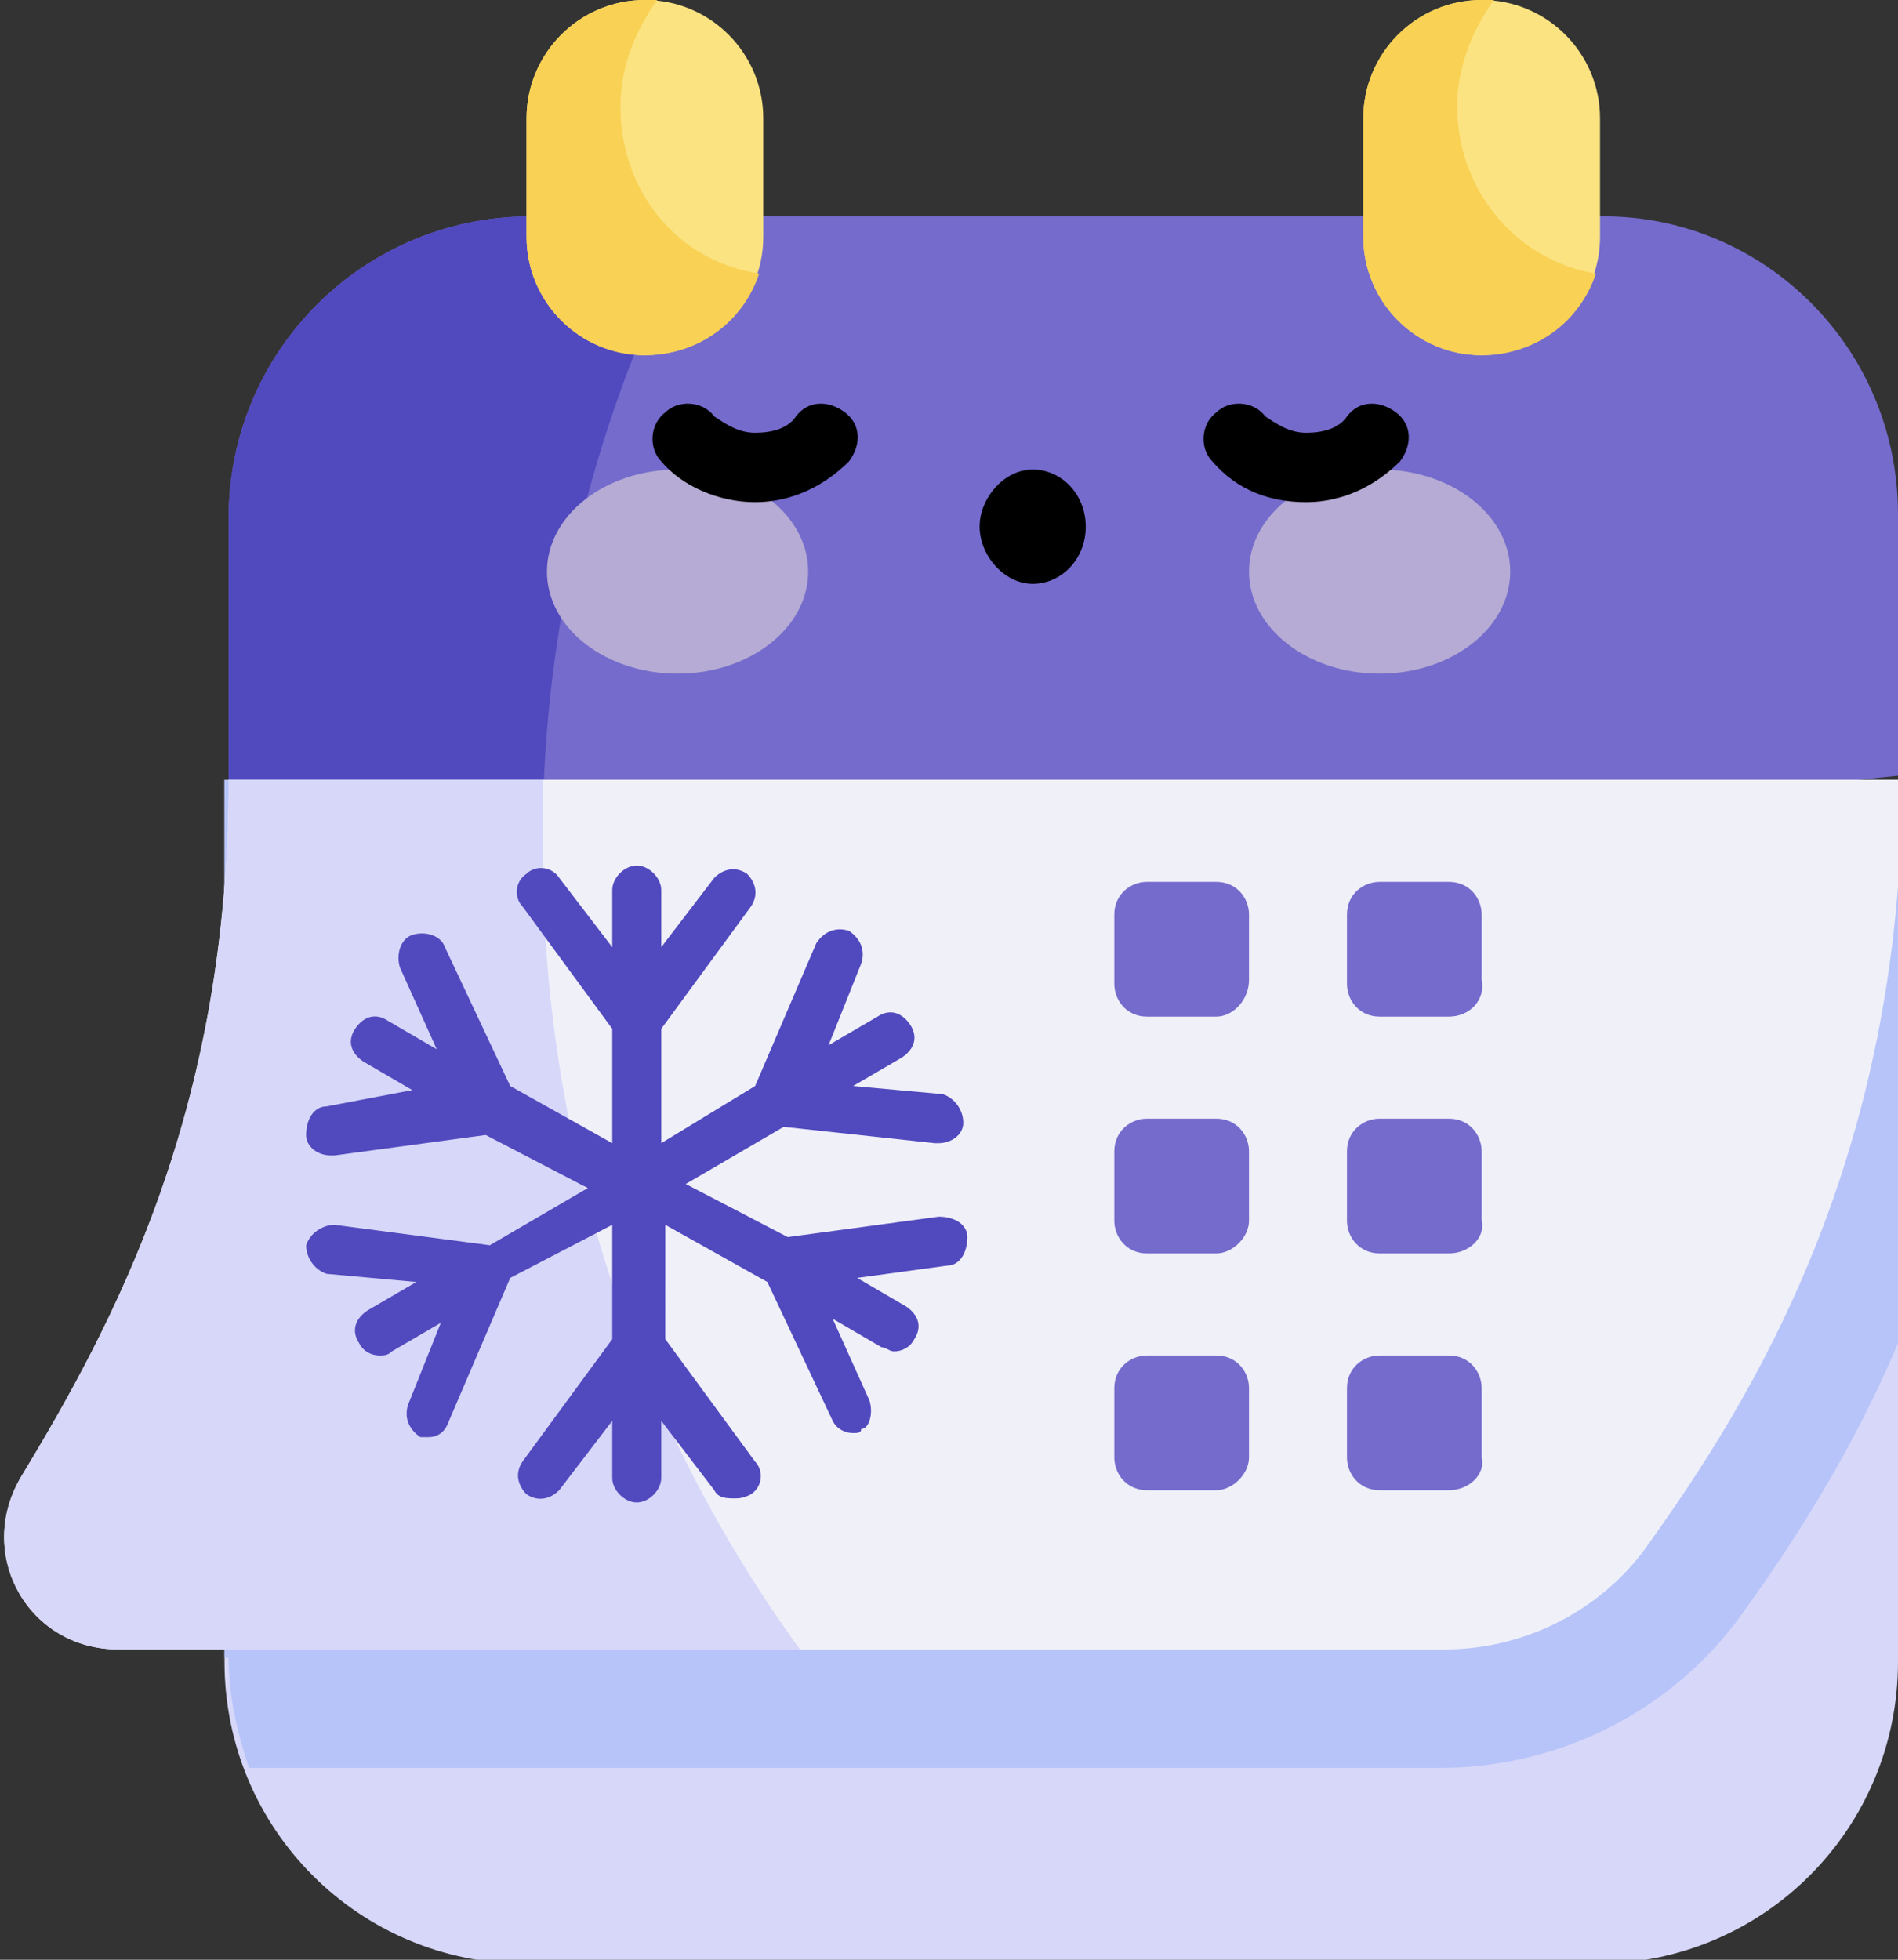 <?xml version="1.0" encoding="utf-8"?>
<!-- Generator: Adobe Illustrator 25.4.1, SVG Export Plug-In . SVG Version: 6.00 Build 0)  -->
<svg version="1.1" id="Layer_1" xmlns="http://www.w3.org/2000/svg" xmlns:xlink="http://www.w3.org/1999/xlink" x="0px" y="0px"
	 width="46.5px" height="48px" viewBox="0 0 46.5 48" style="enable-background:new 0 0 46.5 48;" xml:space="preserve">
<rect x="0" y="0" width="46.5" height="48" fill="#333333" stroke="none"/>
<style type="text/css">
	.st0{fill:#746BCC;}
	.st1{fill:#5149BE;}
	.st2{fill:#FBE381;}
	.st3{fill:#D7D7F9;}
	.st4{fill:#B6C4F9;}
	.st5{fill:#F0F0F9;}
	.st6{fill:#F9D154;}
	.st7{fill:#B5ABD4;}
</style>
<g>
	<path class="st0" d="M46.5,12.6v6.4l-20.5,2.1L5.6,19.1v-6.4c0-4.1,3.3-7.4,7.4-7.4h26.3C43.2,5.3,46.5,8.5,46.5,12.6z"/>
	<path class="st1" d="M17.1,5.3h-4.1c-4.1,0-7.4,3.3-7.4,7.4v6.4l7.7,0.8C13.4,14.6,14.8,9.6,17.1,5.3L17.1,5.3z"/>
	<path class="st2" d="M15.8,0c-1.6,0-2.9,1.3-2.9,2.9v2.9c0,1.6,1.3,2.9,2.9,2.9c1.6,0,2.9-1.3,2.9-2.9V2.9C18.7,1.3,17.4,0,15.8,0z
		"/>
	<path class="st2" d="M36.3,0c1.6,0,2.9,1.3,2.9,2.9v2.9c0,1.6-1.3,2.9-2.9,2.9c-1.6,0-2.9-1.3-2.9-2.9V2.9C33.4,1.3,34.7,0,36.3,0z
		"/>
	<path class="st3" d="M46.5,19.1v21.6c0,4.1-3.3,7.4-7.4,7.4H12.9c-4.1,0-7.4-3.3-7.4-7.4V19.1H46.5z"/>
	<path class="st4" d="M5.6,40.6c0,0.9,0.2,1.8,0.5,2.7h29.2c2.9,0,5.7-1.4,7.4-3.8c1.3-1.8,2.7-4,3.8-6.6V19.1h-41V40.6z"/>
	<path class="st5" d="M5.6,19.1c0,8.1-2.8,13.3-5.1,17.1c-1.1,1.9,0.2,4.2,2.4,4.2h32.5c2,0,3.9-1,5-2.6c2.5-3.5,6.2-9.4,6.2-18.7
		H5.6z"/>
	<path class="st3" d="M13.3,20.9c0-0.6,0-1.2,0-1.8H5.6c0,8.1-2.8,13.3-5.1,17.1c-1.1,1.9,0.2,4.2,2.4,4.2h16.7
		C15.6,34.9,13.3,28.1,13.3,20.9L13.3,20.9z"/>
	<path class="st6" d="M15.2,2.6c0-1,0.4-1.9,0.9-2.6c-0.1,0-0.2,0-0.3,0c-1.6,0-2.9,1.3-2.9,2.9v2.9c0,1.6,1.3,2.9,2.9,2.9
		c1.3,0,2.4-0.8,2.8-2C16.6,6.4,15.2,4.7,15.2,2.6z"/>
	<path class="st6" d="M35.7,2.6c0-1,0.4-1.9,0.9-2.6c-0.1,0-0.2,0-0.3,0c-1.6,0-2.9,1.3-2.9,2.9v2.9c0,1.6,1.3,2.9,2.9,2.9
		c1.3,0,2.4-0.8,2.8-2C37.2,6.4,35.7,4.7,35.7,2.6L35.7,2.6z"/>
	<path class="st1" d="M21.3,34.3l-0.9-2l1.2,0.7c0.1,0,0.2,0.1,0.3,0.1c0.2,0,0.4-0.1,0.5-0.3c0.2-0.3,0.1-0.6-0.2-0.8L21,31.3
		l2.2-0.3c0.3,0,0.5-0.3,0.5-0.7c0-0.3-0.3-0.5-0.7-0.5l-3.7,0.5L16.8,29l2.4-1.4l3.7,0.4c0,0,0,0,0.1,0c0.3,0,0.6-0.2,0.6-0.5
		c0-0.3-0.2-0.6-0.5-0.7l-2.2-0.2l1.2-0.7c0.3-0.2,0.4-0.5,0.2-0.8c-0.2-0.3-0.5-0.4-0.8-0.2l-1.2,0.7l0.8-2c0.1-0.3,0-0.6-0.3-0.8
		c-0.3-0.1-0.6,0-0.8,0.3l-1.5,3.5L16.2,28v-2.8l2.2-3c0.2-0.3,0.1-0.6-0.1-0.8c-0.3-0.2-0.6-0.1-0.8,0.1l-1.3,1.7v-1.4
		c0-0.3-0.3-0.6-0.6-0.6S15,21.5,15,21.8v1.4l-1.3-1.7c-0.2-0.3-0.6-0.3-0.8-0.1c-0.3,0.2-0.3,0.6-0.1,0.8l2.2,3V28l-2.5-1.4
		l-1.6-3.4c-0.1-0.3-0.5-0.4-0.8-0.3c-0.3,0.1-0.4,0.5-0.3,0.8l0.9,2L9.5,25c-0.3-0.2-0.6-0.1-0.8,0.2c-0.2,0.3-0.1,0.6,0.2,0.8
		l1.2,0.7L8,27.1c-0.3,0-0.5,0.3-0.5,0.7c0,0.3,0.3,0.5,0.6,0.5c0,0,0.1,0,0.1,0l3.7-0.5l2.5,1.3L12,30.5L8.2,30
		c-0.3,0-0.6,0.2-0.7,0.5c0,0.3,0.2,0.6,0.5,0.7l2.2,0.2l-1.2,0.7c-0.3,0.2-0.4,0.5-0.2,0.8c0.1,0.2,0.3,0.3,0.5,0.3
		c0.1,0,0.2,0,0.3-0.1l1.2-0.7l-0.8,2c-0.1,0.3,0,0.6,0.3,0.8c0.1,0,0.2,0,0.2,0c0.2,0,0.4-0.1,0.5-0.4l1.5-3.5L15,30v2.8l-2.2,3
		c-0.2,0.3-0.1,0.6,0.1,0.8c0.3,0.2,0.6,0.1,0.8-0.1l1.3-1.7v1.4c0,0.3,0.3,0.6,0.6,0.6c0.3,0,0.6-0.3,0.6-0.6v-1.4l1.3,1.7
		c0.1,0.2,0.3,0.2,0.5,0.2c0.1,0,0.2,0,0.4-0.1c0.3-0.2,0.3-0.6,0.1-0.8l-2.2-3V30l2.5,1.4l1.6,3.4c0.1,0.2,0.3,0.3,0.5,0.3
		c0.1,0,0.2,0,0.2-0.1C21.3,35,21.4,34.6,21.3,34.3L21.3,34.3z"/>
	<g>
		<g>
			<ellipse class="st7" cx="16.6" cy="14" rx="3.2" ry="2.5"/>
			<ellipse class="st7" cx="33.8" cy="14" rx="3.2" ry="2.5"/>
		</g>
		<g>
			<path d="M18.5,12.3c0.9,0,1.7-0.4,2.3-1c0.3-0.4,0.3-0.9-0.1-1.2c-0.4-0.3-0.9-0.3-1.2,0.1c-0.2,0.3-0.6,0.4-1,0.4
				c-0.4,0-0.7-0.2-1-0.4c-0.3-0.4-0.9-0.4-1.2-0.1c-0.4,0.3-0.4,0.9-0.1,1.2C16.7,11.9,17.6,12.3,18.5,12.3L18.5,12.3z"/>
			<path d="M34.3,11.3c0.3-0.4,0.3-0.9-0.1-1.2c-0.4-0.3-0.9-0.3-1.2,0.1c-0.2,0.3-0.6,0.4-1,0.4c-0.4,0-0.7-0.2-1-0.4
				c-0.3-0.4-0.9-0.4-1.2-0.1c-0.4,0.3-0.4,0.9-0.1,1.2c0.6,0.7,1.4,1,2.3,1S33.7,11.9,34.3,11.3L34.3,11.3z"/>
			<path d="M24,12.9c0,0.7,0.6,1.4,1.3,1.4c0.7,0,1.3-0.6,1.3-1.4s-0.6-1.4-1.3-1.4S24,12.2,24,12.9L24,12.9z"/>
		</g>
	</g>
	<g>
		<path class="st0" d="M29.8,24.9h-1.7c-0.5,0-0.8-0.4-0.8-0.8v-1.7c0-0.5,0.4-0.8,0.8-0.8h1.7c0.5,0,0.8,0.4,0.8,0.8V24
			C30.6,24.5,30.2,24.9,29.8,24.9z"/>
		<path class="st0" d="M35.5,24.9h-1.7c-0.5,0-0.8-0.4-0.8-0.8v-1.7c0-0.5,0.4-0.8,0.8-0.8h1.7c0.5,0,0.8,0.4,0.8,0.8V24
			C36.4,24.5,36,24.9,35.5,24.9z"/>
		<path class="st0" d="M29.8,30.7h-1.7c-0.5,0-0.8-0.4-0.8-0.8v-1.7c0-0.5,0.4-0.8,0.8-0.8h1.7c0.5,0,0.8,0.4,0.8,0.8v1.7
			C30.6,30.3,30.2,30.7,29.8,30.7z"/>
		<path class="st0" d="M35.5,30.7h-1.7c-0.5,0-0.8-0.4-0.8-0.8v-1.7c0-0.5,0.4-0.8,0.8-0.8h1.7c0.5,0,0.8,0.4,0.8,0.8v1.7
			C36.4,30.3,36,30.7,35.5,30.7z"/>
		<path class="st0" d="M29.8,36.5h-1.7c-0.5,0-0.8-0.4-0.8-0.8V34c0-0.5,0.4-0.8,0.8-0.8h1.7c0.5,0,0.8,0.4,0.8,0.8v1.7
			C30.6,36.1,30.2,36.5,29.8,36.5z"/>
		<path class="st0" d="M35.5,36.5h-1.7c-0.5,0-0.8-0.4-0.8-0.8V34c0-0.5,0.4-0.8,0.8-0.8h1.7c0.5,0,0.8,0.4,0.8,0.8v1.7
			C36.4,36.1,36,36.5,35.5,36.5z"/>
	</g>
</g>
</svg>
